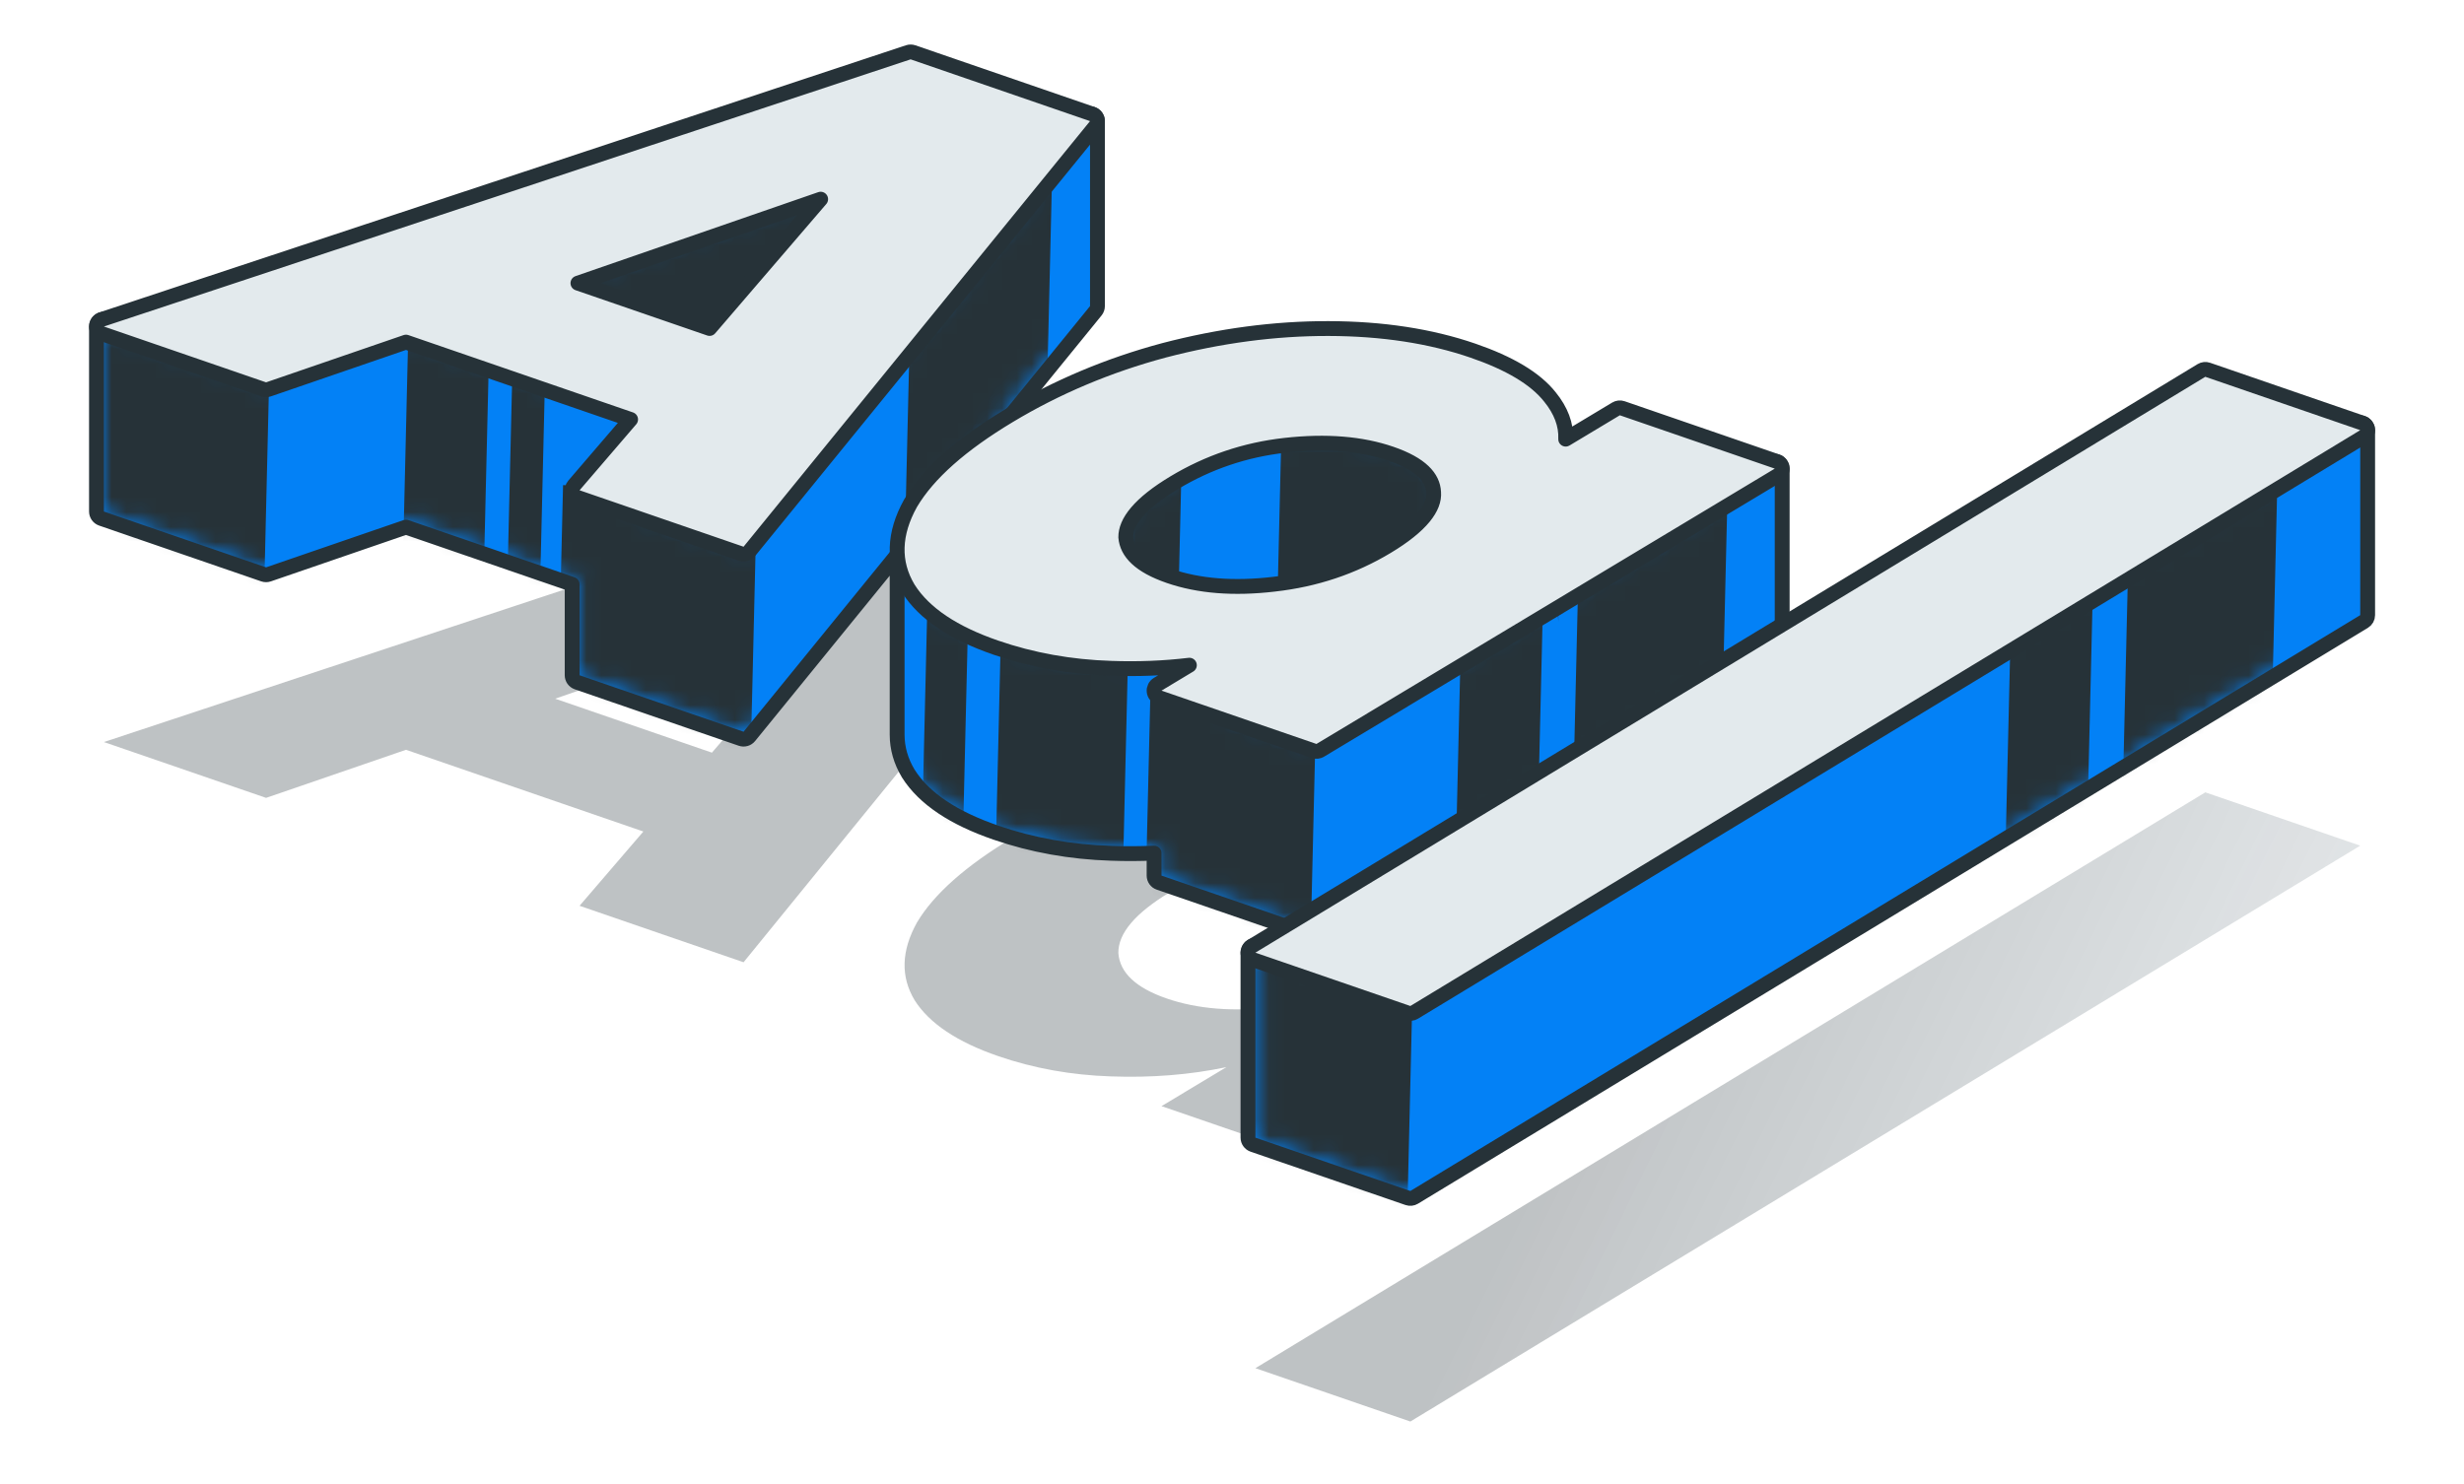 <svg width="166" height="100" viewBox="0 0 166 100" fill="none" xmlns="http://www.w3.org/2000/svg">
<g id="Frame 1893509498">
<g id="Group 1893509633">
<g id="Union" style="mix-blend-mode:multiply" opacity="0.3">
<path fill-rule="evenodd" clip-rule="evenodd" d="M27.351 50.524L43.343 56.031L39.045 61.036L50.094 64.841L73.435 36.161L61.349 32L7 50.002L17.926 53.764L27.351 50.524ZM56.873 40.344L47.962 50.717L37.402 47.081L56.873 40.344Z" fill="url(#paint0_linear_8091_12340)"/>
<path fill-rule="evenodd" clip-rule="evenodd" d="M78.54 52.093C74.84 53.086 71.403 54.535 68.231 56.441C65.058 58.347 62.906 60.256 61.773 62.167C60.718 64.071 60.666 65.814 61.617 67.396C62.604 68.957 64.482 70.213 67.249 71.166C69.65 71.993 72.188 72.448 74.864 72.533C77.58 72.631 80.167 72.424 82.623 71.909L78.251 74.536L88.689 78.13L119.566 59.577L109.128 55.983L104.757 58.61C105.219 57.409 104.977 56.227 104.031 55.065C103.126 53.916 101.473 52.929 99.072 52.102C96.264 51.135 93.076 50.648 89.506 50.639C85.936 50.63 82.28 51.115 78.54 52.093ZM97.081 61.145C97.181 62.469 96.051 63.841 93.69 65.26C91.329 66.678 88.733 67.545 85.903 67.861C83.114 68.191 80.682 67.998 78.607 67.284C76.531 66.569 75.444 65.55 75.344 64.225C75.321 62.892 76.491 61.517 78.852 60.098C81.213 58.679 83.769 57.816 86.522 57.509C89.351 57.193 91.804 57.392 93.879 58.107C95.955 58.822 97.022 59.834 97.081 61.145Z" fill="url(#paint1_linear_8091_12340)"/>
<path d="M95.015 95.788L159.009 56.985L148.572 53.391L84.577 92.194L95.015 95.788Z" fill="url(#paint2_linear_8091_12340)"/>
</g>
<path id="Union_2" d="M73.936 8.161C73.936 7.95 73.802 7.761 73.603 7.69C73.404 7.619 73.181 7.682 73.048 7.846L49.927 36.254L43.843 34.16V29.847L57.037 25.282C57.238 25.212 57.373 25.022 57.373 24.809V12.344C57.373 12.182 57.295 12.03 57.163 11.936C57.031 11.843 56.862 11.818 56.71 11.871L37.239 18.609C37.038 18.678 36.903 18.868 36.903 19.081V25.284L27.514 22.052C27.409 22.015 27.294 22.015 27.189 22.052L17.927 25.236L7.163 21.529C7.01 21.477 6.841 21.501 6.71 21.595C6.578 21.689 6.5 21.841 6.5 22.002V34.468C6.5 34.681 6.635 34.871 6.837 34.941L17.764 38.703C17.869 38.739 17.983 38.739 18.089 38.703L27.351 35.519L38.546 39.373V45.502C38.546 45.715 38.681 45.905 38.883 45.975L49.931 49.779C50.13 49.847 50.349 49.785 50.482 49.622L60.44 37.386V49.504V49.504C60.441 50.423 60.694 51.297 61.188 52.119L61.188 52.119L61.194 52.129C62.269 53.828 64.27 55.135 67.086 56.104C69.537 56.948 72.124 57.412 74.847 57.498C75.831 57.534 76.799 57.53 77.751 57.486V59.002C77.751 59.215 77.886 59.405 78.088 59.474L88.526 63.068C88.666 63.117 88.82 63.1 88.946 63.024L119.824 44.471C119.974 44.381 120.066 44.218 120.066 44.043V31.577C120.066 31.397 119.969 31.231 119.812 31.142C119.656 31.053 119.463 31.056 119.309 31.149L97.581 44.204V33.145C97.581 33.137 97.581 33.13 97.581 33.122C97.507 31.488 96.166 30.366 94.041 29.634C91.879 28.89 89.348 28.69 86.465 29.012L86.465 29.012C83.642 29.328 81.017 30.214 78.594 31.67C77.389 32.394 76.456 33.125 75.823 33.87C75.189 34.616 74.831 35.406 74.843 36.229V44.032C72.228 43.946 69.752 43.499 67.412 42.693C64.696 41.758 62.943 40.554 62.042 39.134C61.637 38.458 61.441 37.762 61.44 37.039C61.44 37.038 61.44 37.038 61.44 37.038C61.44 36.821 61.301 36.636 61.107 36.567L73.823 20.943C73.896 20.854 73.936 20.742 73.936 20.627V8.161ZM93.716 43.045C95.24 43.57 96.068 44.216 96.402 44.912L88.631 49.581L83.123 47.685V43.909C83.123 43.759 83.055 43.616 82.938 43.521C82.821 43.426 82.668 43.389 82.521 43.42C82.45 43.435 82.378 43.45 82.307 43.464C83.672 42.968 85.095 42.637 86.577 42.471C89.354 42.162 91.728 42.361 93.716 43.045ZM159.509 28.985C159.509 28.807 159.415 28.643 159.262 28.553C159.108 28.464 158.919 28.462 158.764 28.549L94.902 64.49L84.616 63.695C84.477 63.685 84.34 63.732 84.237 63.827C84.135 63.922 84.077 64.055 84.077 64.194V76.659C84.077 76.873 84.213 77.063 84.414 77.132L94.852 80.726C94.993 80.775 95.147 80.758 95.274 80.681L159.269 41.878C159.418 41.788 159.509 41.626 159.509 41.451V28.985Z" fill="#0381F6" stroke="#263238" stroke-linejoin="round"/>
<g id="Mask group">
<mask id="mask0_8091_12340" style="mask-type:alpha" maskUnits="userSpaceOnUse" x="7" y="8" width="153" height="73">
<path id="Union_3" d="M37.903 25.985V19.437L56.373 13.046V24.453L43.18 29.018C42.979 29.088 42.843 29.278 42.843 29.491V34.516C42.843 34.73 42.979 34.919 43.181 34.989L49.931 37.313C50.13 37.382 50.349 37.319 50.482 37.156L72.936 9.568V20.449L49.927 48.72L39.546 45.145V39.017C39.546 38.803 39.41 38.613 39.209 38.544L27.514 34.517C27.409 34.481 27.294 34.481 27.189 34.517L17.927 37.701L7.5 34.111V22.703L17.764 26.237C17.869 26.273 17.983 26.273 18.089 26.237L27.351 23.053L37.24 26.458C37.392 26.511 37.561 26.486 37.693 26.392C37.824 26.298 37.903 26.147 37.903 25.985ZM61.44 49.504V40.024C62.561 41.548 64.473 42.739 67.086 43.639C69.537 44.483 72.124 44.946 74.847 45.032C75.009 45.038 75.171 45.043 75.332 45.047C75.466 45.05 75.596 44.999 75.693 44.905C75.789 44.811 75.843 44.682 75.843 44.547L75.843 36.225L75.843 36.217C75.835 35.709 76.05 35.146 76.585 34.518C77.121 33.887 77.953 33.221 79.109 32.527C81.408 31.145 83.895 30.305 86.576 30.006C89.354 29.696 91.728 29.895 93.716 30.58C95.735 31.275 96.531 32.174 96.581 33.157V43.506C95.971 42.928 95.104 42.466 94.041 42.1C91.879 41.355 89.348 41.156 86.466 41.477L86.466 41.478C83.732 41.783 81.183 42.624 78.824 43.999C78.622 44.117 78.528 44.359 78.599 44.583C78.67 44.806 78.886 44.95 79.119 44.929C80.14 44.84 81.141 44.703 82.123 44.518V48.041C82.123 48.255 82.258 48.445 82.46 48.514L88.526 50.603C88.666 50.651 88.82 50.635 88.946 50.559L97.268 45.559C97.28 45.551 97.291 45.544 97.303 45.536C97.315 45.53 97.327 45.523 97.338 45.516L119.066 32.461V43.76L88.631 62.047L78.751 58.645V56.958C78.751 56.821 78.694 56.689 78.594 56.594C78.493 56.5 78.358 56.451 78.22 56.459C77.132 56.527 76.019 56.54 74.882 56.499L74.88 56.499C72.251 56.416 69.763 55.968 67.412 55.159C64.696 54.224 62.943 53.02 62.042 51.599C61.637 50.923 61.441 50.228 61.44 49.504C61.44 49.504 61.44 49.504 61.44 49.504ZM94.977 65.499C95.075 65.506 95.174 65.484 95.26 65.436L158.509 29.84V41.169L94.956 79.704L85.077 76.303V64.734L94.977 65.499Z" fill="#0381F6" stroke="#263238" stroke-linejoin="round"/>
</mask>
<g mask="url(#mask0_8091_12340)">
<rect id="Rectangle 1001119" x="18.288" y="19.016" width="21.9" height="13.071" transform="rotate(91.356 18.288 19.016)" fill="#263238"/>
<rect id="Rectangle 1001120" x="51" y="33" width="21.9" height="13.071" transform="rotate(91.356 51 33)" fill="#263238"/>
<rect id="Rectangle 1001122" x="32.985" y="22.129" width="21.9" height="5.469" transform="rotate(91.356 32.985 22.129)" fill="#263238"/>
<rect id="Rectangle 1001124" x="70.925" y="9.902" width="26.778" height="9.331" transform="rotate(91.356 70.925 9.902)" fill="#263238"/>
<rect id="Rectangle 1001126" x="76.114" y="39.203" width="21.9" height="8.598" transform="rotate(91.356 76.114 39.203)" fill="#263238"/>
<rect id="Rectangle 1001133" x="65.284" y="39.065" width="21.9" height="2.767" transform="rotate(91.356 65.284 39.065)" fill="#263238"/>
<rect id="Rectangle 1001130" x="103.986" y="39.129" width="21.9" height="5.469" transform="rotate(91.356 103.986 39.129)" fill="#263238"/>
<rect id="Rectangle 1001135" x="140.986" y="40.129" width="21.9" height="5.469" transform="rotate(91.356 140.986 40.129)" fill="#263238"/>
<rect id="Rectangle 1001128" x="88.703" y="46.265" width="17.044" height="11.188" transform="rotate(91.356 88.703 46.265)" fill="#263238"/>
<rect id="Rectangle 1001134" x="95.246" y="63.28" width="20.231" height="11.846" transform="rotate(91.356 95.246 63.28)" fill="#263238"/>
<rect id="Rectangle 1001129" x="97.588" y="26.265" width="17.044" height="11.188" transform="rotate(91.356 97.588 26.265)" fill="#263238"/>
<rect id="Rectangle 1001132" x="79.727" y="26.15" width="17.044" height="6.325" transform="rotate(91.356 79.727 26.15)" fill="#263238"/>
<rect id="Rectangle 1001123" x="36.728" y="25.052" width="21.9" height="2.211" transform="rotate(91.356 36.728 25.052)" fill="#263238"/>
<rect id="Rectangle 1001131" x="116.432" y="31.235" width="21.9" height="9.916" transform="rotate(91.356 116.432 31.235)" fill="#263238"/>
<rect id="Rectangle 1001136" x="153.432" y="32.235" width="21.9" height="9.916" transform="rotate(91.356 153.432 32.235)" fill="#263238"/>
<rect id="Rectangle 1001121" x="55.529" y="11.644" width="14.727" height="15.431" transform="rotate(91.356 55.529 11.644)" fill="#263238"/>
</g>
</g>
<path id="8 9" d="M56.873 12.344L47.962 22.717V35.183L56.873 24.809V12.344Z" fill="url(#paint3_linear_8091_12340)"/>
<path id="14 15" d="M104.031 27.065C103.126 25.916 101.473 24.929 99.072 24.102V36.568C101.473 37.395 103.126 38.382 104.031 39.531V27.065Z" fill="url(#paint4_linear_8091_12340)"/>
<path id="15 34" d="M104.985 29.433C104.985 28.635 104.667 27.846 104.032 27.065V39.531C104.667 40.311 104.985 41.101 104.985 41.899V29.433Z" fill="url(#paint5_linear_8091_12340)"/>
<path id="Aa" d="M27.351 23.053L42.484 28.264L38.666 32.711C38.558 32.836 38.52 33.007 38.563 33.167C38.606 33.327 38.726 33.455 38.883 33.509L49.931 37.313C50.129 37.382 50.349 37.319 50.481 37.156L73.823 8.477C73.926 8.35 73.961 8.181 73.916 8.024C73.871 7.867 73.752 7.742 73.598 7.689L61.512 3.527C61.409 3.492 61.296 3.491 61.192 3.525L6.843 21.528C6.639 21.595 6.501 21.785 6.5 21.999C6.499 22.214 6.634 22.405 6.837 22.475L17.763 26.237C17.869 26.273 17.983 26.273 18.088 26.237L27.351 23.053ZM78.413 23.609L78.41 23.61C74.667 24.614 71.187 26.081 67.973 28.012C64.771 29.936 62.537 31.897 61.343 33.913L61.336 33.925C60.212 35.951 60.127 37.888 61.188 39.654L61.188 39.654L61.194 39.663C62.269 41.362 64.27 42.669 67.086 43.639C69.536 44.483 72.124 44.947 74.847 45.033C76.663 45.098 78.424 45.029 80.129 44.824L77.994 46.108C77.827 46.208 77.734 46.395 77.754 46.588C77.774 46.782 77.905 46.946 78.088 47.009L88.526 50.603C88.666 50.651 88.82 50.635 88.946 50.559L119.824 32.006C119.99 31.906 120.084 31.718 120.063 31.525C120.043 31.332 119.913 31.168 119.729 31.104L109.291 27.51C109.151 27.462 108.998 27.479 108.871 27.555L105.481 29.591C105.525 28.613 105.158 27.659 104.422 26.753C103.427 25.493 101.666 24.466 99.235 23.629C96.366 22.642 93.121 22.148 89.507 22.139C85.891 22.13 82.192 22.621 78.413 23.609ZM96.582 33.167L96.583 33.182C96.62 33.678 96.434 34.228 95.922 34.849C95.408 35.474 94.588 36.137 93.432 36.831C91.135 38.211 88.609 39.056 85.848 39.364L85.845 39.365C83.11 39.688 80.757 39.495 78.769 38.811C76.757 38.118 75.927 37.21 75.844 36.202C75.839 35.699 76.056 35.14 76.585 34.518C77.121 33.887 77.953 33.221 79.109 32.527C81.408 31.145 83.896 30.305 86.577 30.006C89.354 29.696 91.729 29.895 93.716 30.58C95.743 31.277 96.537 32.181 96.582 33.167ZM38.935 19.08L55.288 13.421L47.804 22.134L38.935 19.08Z" fill="#E3EAED" stroke="#263238" stroke-linejoin="round"/>
<path id="l" d="M159.269 29.413C159.434 29.312 159.527 29.125 159.506 28.932C159.486 28.739 159.355 28.575 159.172 28.512L148.734 24.918C148.594 24.87 148.439 24.887 148.312 24.963L84.318 63.766C84.152 63.867 84.059 64.054 84.08 64.247C84.101 64.44 84.231 64.603 84.414 64.667L94.852 68.261C94.993 68.309 95.147 68.292 95.274 68.215L159.269 29.413Z" fill="#E3EAED" stroke="#263238" stroke-linejoin="round"/>
</g>
</g>
<defs>
<linearGradient id="paint0_linear_8091_12340" x1="107.814" y1="70.176" x2="188.324" y2="109.812" gradientUnits="userSpaceOnUse">
<stop stop-color="#263238"/>
<stop offset="1" stop-color="#6B8D9E" stop-opacity="0"/>
</linearGradient>
<linearGradient id="paint1_linear_8091_12340" x1="107.814" y1="70.176" x2="188.324" y2="109.812" gradientUnits="userSpaceOnUse">
<stop stop-color="#263238"/>
<stop offset="1" stop-color="#6B8D9E" stop-opacity="0"/>
</linearGradient>
<linearGradient id="paint2_linear_8091_12340" x1="107.814" y1="70.176" x2="188.324" y2="109.812" gradientUnits="userSpaceOnUse">
<stop stop-color="#263238"/>
<stop offset="1" stop-color="#6B8D9E" stop-opacity="0"/>
</linearGradient>
<linearGradient id="paint3_linear_8091_12340" x1="56.873" y1="23.763" x2="47.962" y2="23.763" gradientUnits="userSpaceOnUse">
<stop stop-color="#4A5871"/>
<stop offset="1" stop-color="#4A5871"/>
</linearGradient>
<linearGradient id="paint4_linear_8091_12340" x1="104.031" y1="31.816" x2="99.072" y2="31.816" gradientUnits="userSpaceOnUse">
<stop/>
<stop offset="0.5" stop-color="#020202"/>
<stop offset="1" stop-color="#0E1014"/>
</linearGradient>
<linearGradient id="paint5_linear_8091_12340" x1="104.985" y1="34.482" x2="104.032" y2="34.482" gradientUnits="userSpaceOnUse">
<stop stop-color="#24282F"/>
<stop offset="0.5" stop-color="#0B0D10"/>
<stop offset="1"/>
</linearGradient>
</defs>
</svg>

